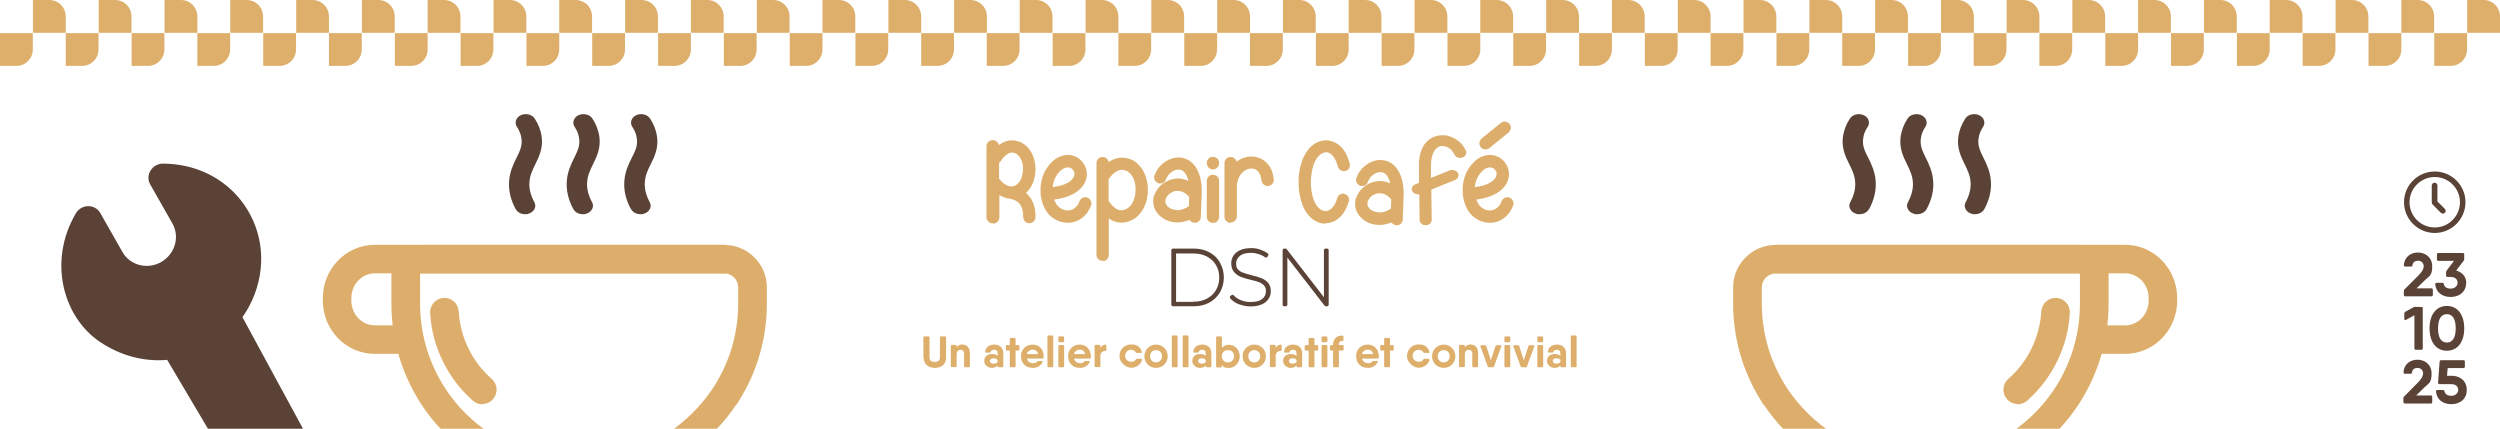 <?xml version="1.0" encoding="UTF-8"?>
<svg xmlns="http://www.w3.org/2000/svg" xmlns:i="http://ns.adobe.com/AdobeIllustrator/10.0/" xmlns:xlink="http://www.w3.org/1999/xlink" id="Calque_1" version="1.1" viewBox="0 0 1586 272">
  <defs>
    <style>
      .st0 {
        fill: #deaf6b;
      }

      .st1 {
        stroke: #5a4236;
        stroke-linecap: round;
        stroke-linejoin: round;
        stroke-width: 2px;
      }

      .st1, .st2 {
        fill: #5a4236;
      }

      .st3 {
        fill: none;
      }

      .st4 {
        clip-path: url(#clippath-1);
      }

      .st5 {
        clip-path: url(#clippath-2);
      }

      .st6 {
        clip-path: url(#clippath);
      }

      .st7 {
        fill: #ddae6b;
      }
    </style>
    <clipPath id="clippath">
      <rect class="st3" width="626.2" height="41.7"></rect>
    </clipPath>
    <clipPath id="clippath-1">
      <rect class="st3" x="626" width="626.2" height="41.7"></rect>
    </clipPath>
    <clipPath id="clippath-2">
      <rect class="st3" x="1252.1" y="0" width="626.2" height="41.7"></rect>
    </clipPath>
  </defs>
  <g>
    <g class="st6">
      <path class="st0" d="M20.9,20.9V0h10.4C37.1,0,41.7,4.7,41.7,10.4v10.4h-20.9Z"></path>
      <path class="st0" d="M354.8,20.9V0h10.4c5.8,0,10.4,4.7,10.4,10.4v10.4h-20.9Z"></path>
      <path class="st0" d="M187.9,20.9V0h10.4c5.8,0,10.4,4.7,10.4,10.4v10.4h-20.9Z"></path>
      <path class="st0" d="M521.8,20.9V0h10.4c5.8,0,10.4,4.7,10.4,10.4v10.4h-20.9Z"></path>
      <path class="st0" d="M104.4,20.9V0h10.4c5.8,0,10.4,4.7,10.4,10.4v10.4h-20.9Z"></path>
      <path class="st0" d="M438.3,20.9V0h10.4c5.8,0,10.4,4.7,10.4,10.4v10.4h-20.9Z"></path>
      <path class="st0" d="M271.3,20.9V0h10.4c5.8,0,10.4,4.7,10.4,10.4v10.4h-20.9Z"></path>
      <path class="st0" d="M605.3,20.9V0h10.4c5.8,0,10.4,4.7,10.4,10.4v10.4h-20.9Z"></path>
      <path class="st0" d="M62.6,20.9V0h10.4c5.8,0,10.4,4.7,10.4,10.4v10.4h-20.9Z"></path>
      <path class="st0" d="M396.6,20.9V0h10.4c5.8,0,10.4,4.7,10.4,10.4v10.4h-20.9Z"></path>
      <path class="st0" d="M229.6,20.9V0h10.4c5.8,0,10.4,4.7,10.4,10.4v10.4h-20.9Z"></path>
      <path class="st0" d="M563.6,20.9V0h10.4c5.8,0,10.4,4.7,10.4,10.4v10.4h-20.9Z"></path>
      <path class="st0" d="M146.1,20.9V0h10.4c5.8,0,10.4,4.7,10.4,10.4v10.4h-20.9Z"></path>
      <path class="st0" d="M480.1,20.9V0h10.4c5.8,0,10.4,4.7,10.4,10.4v10.4h-20.9Z"></path>
      <path class="st0" d="M313.1,20.9V0h10.4c5.8,0,10.4,4.7,10.4,10.4v10.4h-20.9Z"></path>
      <path class="st0" d="M0,20.9v20.9h10.4c5.8,0,10.4-4.7,10.4-10.4v-10.4H0Z"></path>
      <path class="st0" d="M334,20.9v20.9h10.4c5.8,0,10.4-4.7,10.4-10.4v-10.4h-20.9Z"></path>
      <path class="st0" d="M167,20.9v20.9h10.4c5.8,0,10.4-4.7,10.4-10.4v-10.4h-20.9Z"></path>
      <path class="st0" d="M501,20.9v20.9h10.4c5.8,0,10.4-4.7,10.4-10.4v-10.4h-20.9Z"></path>
      <path class="st0" d="M83.5,20.9v20.9h10.4c5.8,0,10.4-4.7,10.4-10.4v-10.4h-20.9Z"></path>
      <path class="st0" d="M417.5,20.9v20.9h10.4c5.8,0,10.4-4.7,10.4-10.4v-10.4h-20.9Z"></path>
      <path class="st0" d="M250.5,20.9v20.9h10.4c5.8,0,10.4-4.7,10.4-10.4v-10.4h-20.9Z"></path>
      <path class="st0" d="M584.4,20.9v20.9h10.4c5.8,0,10.4-4.7,10.4-10.4v-10.4h-20.9Z"></path>
      <path class="st0" d="M41.7,20.9v20.9h10.4c5.8,0,10.4-4.7,10.4-10.4v-10.4h-20.9Z"></path>
      <path class="st0" d="M375.7,20.9v20.9h10.4c5.8,0,10.4-4.7,10.4-10.4v-10.4h-20.9Z"></path>
      <path class="st0" d="M208.7,20.9v20.9h10.4c5.8,0,10.4-4.7,10.4-10.4v-10.4h-20.9Z"></path>
      <path class="st0" d="M542.7,20.9v20.9h10.4c5.8,0,10.4-4.7,10.4-10.4v-10.4h-20.9Z"></path>
      <path class="st0" d="M125.2,20.9v20.9h10.4c5.8,0,10.4-4.7,10.4-10.4v-10.4h-20.9Z"></path>
      <path class="st0" d="M459.2,20.9v20.9h10.4c5.8,0,10.4-4.7,10.4-10.4v-10.4h-20.9Z"></path>
      <path class="st0" d="M292.2,20.9v20.9h10.4c5.8,0,10.4-4.7,10.4-10.4v-10.4h-20.9Z"></path>
    </g>
    <g class="st4">
      <path class="st0" d="M646.9,20.9V0h10.4c5.8,0,10.4,4.7,10.4,10.4v10.4h-20.9Z"></path>
      <path class="st0" d="M980.9,20.9V0h10.4c5.8,0,10.4,4.7,10.4,10.4v10.4h-20.9Z"></path>
      <path class="st0" d="M813.9,20.9V0h10.4c5.8,0,10.4,4.7,10.4,10.4v10.4h-20.9Z"></path>
      <path class="st0" d="M1147.9,20.9V0h10.4c5.8,0,10.4,4.7,10.4,10.4v10.4h-20.9Z"></path>
      <path class="st0" d="M730.4,20.9V0h10.4c5.8,0,10.4,4.7,10.4,10.4v10.4h-20.9Z"></path>
      <path class="st0" d="M1064.4,20.9V0h10.4c5.8,0,10.4,4.7,10.4,10.4v10.4h-20.9Z"></path>
      <path class="st0" d="M897.4,20.9V0h10.4c5.8,0,10.4,4.7,10.4,10.4v10.4h-20.9Z"></path>
      <path class="st0" d="M1231.4,20.9V0h10.4c5.8,0,10.4,4.7,10.4,10.4v10.4h-20.9Z"></path>
      <path class="st0" d="M688.7,20.9V0h10.4c5.8,0,10.4,4.7,10.4,10.4v10.4h-20.9Z"></path>
      <path class="st0" d="M1022.6,20.9V0h10.4c5.8,0,10.4,4.7,10.4,10.4v10.4h-20.9Z"></path>
      <path class="st0" d="M855.6,20.9V0h10.4c5.8,0,10.4,4.7,10.4,10.4v10.4h-20.9Z"></path>
      <path class="st0" d="M1189.6,20.9V0h10.4c5.8,0,10.4,4.7,10.4,10.4v10.4h-20.9Z"></path>
      <path class="st0" d="M772.2,20.9V0h10.4c5.8,0,10.4,4.7,10.4,10.4v10.4h-20.9Z"></path>
      <path class="st0" d="M1106.1,20.9V0h10.4c5.8,0,10.4,4.7,10.4,10.4v10.4h-20.9Z"></path>
      <path class="st0" d="M939.1,20.9V0h10.4c5.8,0,10.4,4.7,10.4,10.4v10.4h-20.9Z"></path>
      <path class="st0" d="M626,20.9v20.9h10.4c5.8,0,10.4-4.7,10.4-10.4v-10.4h-20.9Z"></path>
      <path class="st0" d="M960,20.9v20.9h10.4c5.8,0,10.4-4.7,10.4-10.4v-10.4h-20.9Z"></path>
      <path class="st0" d="M793,20.9v20.9h10.4c5.8,0,10.4-4.7,10.4-10.4v-10.4h-20.9Z"></path>
      <path class="st0" d="M1127,20.9v20.9h10.4c5.8,0,10.4-4.7,10.4-10.4v-10.4h-20.9Z"></path>
      <path class="st0" d="M709.5,20.9v20.9h10.4c5.8,0,10.4-4.7,10.4-10.4v-10.4h-20.9Z"></path>
      <path class="st0" d="M1043.5,20.9v20.9h10.4c5.8,0,10.4-4.7,10.4-10.4v-10.4h-20.9Z"></path>
      <path class="st0" d="M876.5,20.9v20.9h10.4c5.8,0,10.4-4.7,10.4-10.4v-10.4h-20.9Z"></path>
      <path class="st0" d="M1210.5,20.9v20.9h10.4c5.8,0,10.4-4.7,10.4-10.4v-10.4h-20.9Z"></path>
      <path class="st0" d="M667.8,20.9v20.9h10.4c5.8,0,10.4-4.7,10.4-10.4v-10.4h-20.9Z"></path>
      <path class="st0" d="M1001.8,20.9v20.9h10.4c5.8,0,10.4-4.7,10.4-10.4v-10.4h-20.9Z"></path>
      <path class="st0" d="M834.8,20.9v20.9h10.4c5.8,0,10.4-4.7,10.4-10.4v-10.4h-20.9Z"></path>
      <path class="st0" d="M1168.7,20.9v20.9h10.4c5.8,0,10.4-4.7,10.4-10.4v-10.4h-20.9Z"></path>
      <path class="st0" d="M751.3,20.9v20.9h10.4c5.8,0,10.4-4.7,10.4-10.4v-10.4h-20.9Z"></path>
      <path class="st0" d="M1085.2,20.9v20.9h10.4c5.8,0,10.4-4.7,10.4-10.4v-10.4h-20.9Z"></path>
      <path class="st0" d="M918.3,20.9v20.9h10.4c5.8,0,10.4-4.7,10.4-10.4v-10.4h-20.9Z"></path>
    </g>
    <g class="st5">
      <path class="st0" d="M1273,20.9V0h10.4c5.8,0,10.4,4.7,10.4,10.4v10.4h-20.9Z"></path>
      <path class="st0" d="M1439.9,20.9V0h10.4c5.8,0,10.4,4.7,10.4,10.4v10.4h-20.9Z"></path>
      <path class="st0" d="M1356.4,20.9V0h10.4c5.8,0,10.4,4.7,10.4,10.4v10.4h-20.9Z"></path>
      <path class="st0" d="M1523.4,20.9V0h10.4c5.8,0,10.4,4.7,10.4,10.4v10.4h-20.9Z"></path>
      <path class="st0" d="M1314.7,20.9V0h10.4c5.8,0,10.4,4.7,10.4,10.4v10.4h-20.9Z"></path>
      <path class="st0" d="M1481.7,20.9V0h10.4c5.8,0,10.4,4.7,10.4,10.4v10.4h-20.9Z"></path>
      <path class="st0" d="M1398.2,20.9V0h10.4c5.8,0,10.4,4.7,10.4,10.4v10.4h-20.9Z"></path>
      <path class="st0" d="M1565.2,20.9V0h10.4c5.8,0,10.4,4.7,10.4,10.4v10.4h-20.9Z"></path>
      <path class="st0" d="M1252.1,20.9v20.9h10.4c5.8,0,10.4-4.7,10.4-10.4v-10.4h-20.9Z"></path>
      <path class="st0" d="M1419.1,20.9v20.9h10.4c5.8,0,10.4-4.7,10.4-10.4v-10.4h-20.9Z"></path>
      <path class="st0" d="M1335.6,20.9v20.9h10.4c5.8,0,10.4-4.7,10.4-10.4v-10.4h-20.9Z"></path>
      <path class="st0" d="M1502.6,20.9v20.9h10.4c5.8,0,10.4-4.7,10.4-10.4v-10.4h-20.9Z"></path>
      <path class="st0" d="M1293.8,20.9v20.9h10.4c5.8,0,10.4-4.7,10.4-10.4v-10.4h-20.9Z"></path>
      <path class="st0" d="M1460.8,20.9v20.9h10.4c5.8,0,10.4-4.7,10.4-10.4v-10.4h-20.9Z"></path>
      <path class="st0" d="M1377.3,20.9v20.9h10.4c5.8,0,10.4-4.7,10.4-10.4v-10.4h-20.9Z"></path>
      <path class="st0" d="M1544.3,20.9v20.9h10.4c5.8,0,10.4-4.7,10.4-10.4v-10.4h-20.9Z"></path>
    </g>
  </g>
  <g>
    <path class="st0" d="M585.8,227v-12.9c0-.4.2-.7.7-.7h2.5c.4,0,.7.2.7.7v12.6c0,1.8,1,2.9,3.3,2.9s3.3-1.1,3.3-2.9v-12.6c0-.4.2-.7.7-.7h2.5c.4,0,.7.2.7.7v12.9c0,4.2-3.2,6.4-7.1,6.4s-7.1-2.2-7.1-6.4Z"></path>
    <path class="st0" d="M610.7,218.6c2.6,0,4.6,2,4.6,5.4v8.3c0,.4-.2.7-.7.7h-2.3c-.4,0-.7-.2-.7-.7v-8c0-1.6-1-2.4-2.2-2.4s-2.5.8-2.5,2.9v7.4c0,.4-.2.7-.7.7h-2.3c-.4,0-.7-.2-.7-.7v-12.7c0-.4.2-.7.7-.7h2.3c.4,0,.7.2.7.7v.8c.8-1.2,2.1-1.8,3.8-1.8h0Z"></path>
    <path class="st0" d="M630.8,218.6c3.1,0,5.7,1.8,5.7,5.5v8.2c0,.4-.2.7-.7.7h-2.2c-.4,0-.7-.2-.7-.7v-.5c-.8,1-2,1.6-3.8,1.6s-4.7-1.5-4.7-4.4,2.2-4.4,4.7-4.4,3,.5,3.8,1.2v-1.5c0-1.7-.8-2.4-2.2-2.4s-1.8.4-2.1,1.2c-.1.4-.3.6-.7.6h-2.2c-.4,0-.7-.2-.7-.7.4-2.9,2.8-4.4,5.7-4.4h0ZM632.9,229c0-1.1-1-1.7-2.6-1.7s-2.3.7-2.3,1.7.7,1.7,2.3,1.7,2.6-.7,2.6-1.7Z"></path>
    <path class="st0" d="M646.7,219.6v2.1c0,.4-.2.7-.7.7h-1.7v9.9c0,.4-.2.7-.7.7h-2.3c-.4,0-.7-.2-.7-.7v-9.9h-1.8c-.4,0-.7-.2-.7-.7v-2.1c0-.4.2-.7.7-.7h1.8v-3.8c0-.4.2-.7.7-.7h2.3c.4,0,.7.2.7.7v3.8h1.7c.4,0,.7.2.7.7Z"></path>
    <path class="st0" d="M662.1,226c0,.3,0,.6,0,.9,0,.4-.3.6-.7.6h-9.9c.5,2,2,2.9,3.8,2.9s2-.4,2.6-1c.3-.2.5-.4.8-.4h2.2c.5,0,.7.3.5.7-1.1,2.4-3.4,3.7-6.2,3.7-4.6,0-7.5-3.2-7.5-7.4s3-7.4,7.4-7.4,7,3.3,7,7.4ZM658.5,224.6c-.4-2-1.9-2.8-3.4-2.8s-3.2,1-3.7,2.8h7.1Z"></path>
    <path class="st0" d="M664.5,232.3v-18.8c0-.4.2-.7.7-.7h2.3c.4,0,.7.2.7.7v18.8c0,.4-.2.7-.7.7h-2.3c-.4,0-.7-.2-.7-.7Z"></path>
    <path class="st0" d="M671.4,216.4v-2.3c0-.4.2-.7.7-.7h2.3c.4,0,.7.2.7.7v2.3c0,.4-.2.7-.7.7h-2.3c-.4,0-.7-.2-.7-.7ZM671.4,232.3v-12.7c0-.4.2-.7.7-.7h2.3c.4,0,.7.2.7.7v12.7c0,.4-.2.7-.7.7h-2.3c-.4,0-.7-.2-.7-.7Z"></path>
    <path class="st0" d="M692,226c0,.3,0,.6,0,.9,0,.4-.3.6-.7.6h-9.9c.5,2,2,2.9,3.8,2.9s2-.4,2.6-1c.3-.2.5-.4.8-.4h2.2c.5,0,.7.3.5.7-1.1,2.4-3.4,3.7-6.2,3.7-4.6,0-7.5-3.2-7.5-7.4s3-7.4,7.4-7.4,7,3.3,7,7.4ZM688.4,224.6c-.4-2-1.9-2.8-3.4-2.8s-3.2,1-3.7,2.8h7.1Z"></path>
    <path class="st0" d="M701.9,219.4v2.6c0,.4-.2.6-.5.6-1.7,0-3.3.9-3.3,3.4v6.2c0,.4-.2.7-.7.7h-2.3c-.4,0-.7-.2-.7-.7v-12.7c0-.4.2-.7.7-.7h2.3c.4,0,.7.2.7.7v1.4c.6-1.4,1.8-2.2,3.1-2.3.4,0,.7.2.7.6Z"></path>
    <path class="st0" d="M724.4,228.6c-.9,2.8-3.6,4.7-6.8,4.7s-7.4-3.2-7.4-7.4,3.2-7.4,7.4-7.4,5.9,1.9,6.8,4.7c.2.5,0,.7-.6.7h-2.5c-.4,0-.6-.2-.8-.5-.6-.9-1.7-1.5-2.9-1.5-2.1,0-3.8,1.6-3.8,3.8s1.7,3.8,3.8,3.8,2.3-.6,2.9-1.4c.2-.3.4-.5.8-.5h2.5c.5,0,.7.3.6.7Z"></path>
    <path class="st0" d="M726,226c0-4.2,3.3-7.4,7.4-7.4s7.4,3.2,7.4,7.4-3.3,7.4-7.4,7.4-7.4-3.2-7.4-7.4ZM737.2,226c0-2.3-1.7-3.9-3.8-3.9s-3.8,1.6-3.8,3.9,1.7,3.9,3.8,3.9,3.8-1.6,3.8-3.9Z"></path>
    <path class="st0" d="M743.4,232.3v-18.8c0-.4.2-.7.7-.7h2.3c.4,0,.7.2.7.7v18.8c0,.4-.2.7-.7.7h-2.3c-.4,0-.7-.2-.7-.7Z"></path>
    <path class="st0" d="M750.3,232.3v-18.8c0-.4.2-.7.7-.7h2.3c.4,0,.7.2.7.7v18.8c0,.4-.2.7-.7.7h-2.3c-.4,0-.7-.2-.7-.7Z"></path>
    <path class="st0" d="M762.8,218.6c3.1,0,5.7,1.8,5.7,5.5v8.2c0,.4-.2.7-.7.7h-2.2c-.4,0-.7-.2-.7-.7v-.5c-.8,1-2,1.6-3.8,1.6s-4.7-1.5-4.7-4.4,2.2-4.4,4.7-4.4,3,.5,3.8,1.2v-1.5c0-1.7-.8-2.4-2.2-2.4s-1.8.4-2.1,1.2c-.1.4-.3.6-.7.6h-2.2c-.4,0-.7-.2-.7-.7.4-2.9,2.8-4.4,5.7-4.4h0ZM765,229c0-1.1-1-1.7-2.6-1.7s-2.3.7-2.3,1.7.7,1.7,2.3,1.7,2.6-.7,2.6-1.7Z"></path>
    <path class="st0" d="M786.5,226c0,4.2-3.1,7.4-6.8,7.4s-3.5-.8-4.5-2v1c0,.4-.2.7-.7.7h-2.3c-.4,0-.7-.2-.7-.7v-18.3c0-.4.2-.7.7-.7h2.3c.4,0,.7.2.7.7v6.6c1-1.3,2.5-2,4.5-2,3.7,0,6.8,3.2,6.8,7.4ZM782.9,226c0-2.4-1.7-3.9-3.9-3.9s-3.9,1.6-3.9,3.9,1.7,3.9,3.9,3.9,3.9-1.6,3.9-3.9Z"></path>
    <path class="st0" d="M788.3,226c0-4.2,3.3-7.4,7.4-7.4s7.4,3.2,7.4,7.4-3.3,7.4-7.4,7.4-7.4-3.2-7.4-7.4ZM799.5,226c0-2.3-1.7-3.9-3.8-3.9s-3.8,1.6-3.8,3.9,1.7,3.9,3.8,3.9,3.8-1.6,3.8-3.9Z"></path>
    <path class="st0" d="M813.1,219.4v2.6c0,.4-.2.6-.5.6-1.7,0-3.3.9-3.3,3.4v6.2c0,.4-.2.7-.7.7h-2.3c-.4,0-.7-.2-.7-.7v-12.7c0-.4.2-.7.7-.7h2.3c.4,0,.7.2.7.7v1.4c.6-1.4,1.8-2.2,3.1-2.3.4,0,.7.2.7.6Z"></path>
    <path class="st0" d="M820.4,218.6c3.1,0,5.7,1.8,5.7,5.5v8.2c0,.4-.2.7-.7.7h-2.2c-.4,0-.7-.2-.7-.7v-.5c-.8,1-2,1.6-3.8,1.6s-4.7-1.5-4.7-4.4,2.2-4.4,4.7-4.4,3,.5,3.8,1.2v-1.5c0-1.7-.8-2.4-2.2-2.4s-1.8.4-2.1,1.2c-.1.4-.3.6-.7.6h-2.2c-.4,0-.7-.2-.7-.7.3-2.9,2.8-4.4,5.7-4.4h0ZM822.6,229c0-1.1-1-1.7-2.6-1.7s-2.3.7-2.3,1.7.7,1.7,2.3,1.7,2.6-.7,2.6-1.7Z"></path>
    <path class="st0" d="M836.3,219.6v2.1c0,.4-.2.7-.7.7h-1.7v9.9c0,.4-.2.7-.7.7h-2.3c-.4,0-.7-.2-.7-.7v-9.9h-1.8c-.4,0-.7-.2-.7-.7v-2.1c0-.4.2-.7.7-.7h1.8v-3.8c0-.4.2-.7.7-.7h2.3c.4,0,.7.2.7.7v3.8h1.7c.4,0,.7.2.7.7Z"></path>
    <path class="st0" d="M838.4,216.4v-2.3c0-.4.2-.7.7-.7h2.3c.4,0,.7.2.7.7v2.3c0,.4-.2.7-.7.7h-2.3c-.4,0-.7-.2-.7-.7ZM838.4,232.3v-12.7c0-.4.2-.7.7-.7h2.3c.4,0,.7.2.7.7v12.7c0,.4-.2.7-.7.7h-2.3c-.4,0-.7-.2-.7-.7Z"></path>
    <path class="st0" d="M849.4,218.8h0c0,.1,2.3.1,2.3.1.4,0,.7.2.7.7v2.1c0,.4-.2.7-.7.7h-2.3v9.9c0,.4-.2.7-.7.7h-2.3c-.4,0-.7-.2-.7-.7v-9.9h-1.3c-.4,0-.7-.2-.7-.7v-2.1c0-.4.2-.7.7-.7h1.3c0-3.8,1.9-6,5.9-6,.4,0,.7.3.7.7v2.1c0,.4-.2.6-.7.6-1.4,0-2.3.8-2.3,2.4Z"></path>
    <path class="st0" d="M874.7,226c0,.3,0,.6,0,.9,0,.4-.3.6-.7.6h-9.9c.5,2,2,2.9,3.8,2.9s2-.4,2.6-1c.3-.2.5-.4.8-.4h2.2c.5,0,.7.3.5.7-1.1,2.4-3.4,3.7-6.2,3.7-4.6,0-7.5-3.2-7.5-7.4s3-7.4,7.4-7.4,7,3.3,7,7.4ZM871.1,224.6c-.4-2-1.9-2.8-3.4-2.8s-3.2,1-3.7,2.8h7.1Z"></path>
    <path class="st0" d="M884.2,219.6v2.1c0,.4-.2.7-.7.7h-1.7v9.9c0,.4-.2.7-.7.7h-2.3c-.4,0-.7-.2-.7-.7v-9.9h-1.8c-.4,0-.7-.2-.7-.7v-2.1c0-.4.2-.7.7-.7h1.8v-3.8c0-.4.2-.7.7-.7h2.3c.4,0,.7.2.7.7v3.8h1.7c.4,0,.7.2.7.7Z"></path>
    <path class="st0" d="M906.8,228.6c-.9,2.8-3.6,4.7-6.8,4.7s-7.4-3.2-7.4-7.4,3.2-7.4,7.4-7.4,5.9,1.9,6.8,4.7c.2.5,0,.7-.6.7h-2.5c-.3,0-.6-.2-.8-.5-.6-.9-1.7-1.5-2.9-1.5-2.1,0-3.8,1.6-3.8,3.8s1.7,3.8,3.8,3.8,2.3-.6,2.9-1.4c.2-.3.4-.5.8-.5h2.5c.5,0,.7.3.6.7Z"></path>
    <path class="st0" d="M908.5,226c0-4.2,3.3-7.4,7.4-7.4s7.4,3.2,7.4,7.4-3.3,7.4-7.4,7.4-7.4-3.2-7.4-7.4ZM919.7,226c0-2.3-1.7-3.9-3.8-3.9s-3.8,1.6-3.8,3.9,1.7,3.9,3.8,3.9,3.8-1.6,3.8-3.9Z"></path>
    <path class="st0" d="M933.2,218.6c2.6,0,4.5,2,4.5,5.4v8.3c0,.4-.2.7-.7.7h-2.3c-.4,0-.7-.2-.7-.7v-8c0-1.6-1-2.4-2.2-2.4s-2.5.8-2.5,2.9v7.4c0,.4-.2.7-.7.7h-2.3c-.4,0-.7-.2-.7-.7v-12.7c0-.4.2-.7.7-.7h2.3c.4,0,.7.2.7.7v.8c.8-1.2,2.1-1.8,3.8-1.8h0Z"></path>
    <path class="st0" d="M952.4,219.8l-4.6,12.7c-.1.4-.4.5-.7.5h-2.6c-.4,0-.6-.2-.7-.5l-4.6-12.7c-.2-.5,0-.8.6-.8h2.4c.4,0,.6.2.7.6l2.9,9,2.9-9c.1-.4.4-.6.7-.6h2.5c.5,0,.7.3.5.8Z"></path>
    <path class="st0" d="M954.4,216.4v-2.3c0-.4.2-.7.7-.7h2.3c.4,0,.7.2.7.7v2.3c0,.4-.2.7-.7.7h-2.3c-.4,0-.7-.2-.7-.7ZM954.4,232.3v-12.7c0-.4.2-.7.7-.7h2.3c.4,0,.7.2.7.7v12.7c0,.4-.2.7-.7.7h-2.3c-.4,0-.7-.2-.7-.7Z"></path>
    <path class="st0" d="M973.3,219.8l-4.6,12.7c-.1.4-.4.5-.7.5h-2.6c-.4,0-.6-.2-.7-.5l-4.6-12.7c-.2-.5,0-.8.6-.8h2.4c.4,0,.6.2.7.6l2.9,9,2.9-9c.1-.4.4-.6.7-.6h2.5c.5,0,.7.3.5.8Z"></path>
    <path class="st0" d="M975.3,216.4v-2.3c0-.4.2-.7.7-.7h2.3c.4,0,.7.2.7.7v2.3c0,.4-.2.7-.7.7h-2.3c-.4,0-.7-.2-.7-.7ZM975.3,232.3v-12.7c0-.4.2-.7.7-.7h2.3c.4,0,.7.2.7.7v12.7c0,.4-.2.7-.7.7h-2.3c-.4,0-.7-.2-.7-.7Z"></path>
    <path class="st0" d="M987.8,218.6c3.1,0,5.7,1.8,5.7,5.5v8.2c0,.4-.2.7-.7.7h-2.2c-.4,0-.7-.2-.7-.7v-.5c-.8,1-2,1.6-3.8,1.6s-4.7-1.5-4.7-4.4,2.2-4.4,4.7-4.4,3,.5,3.8,1.2v-1.5c0-1.7-.8-2.4-2.2-2.4s-1.8.4-2.1,1.2c-.1.4-.3.6-.7.6h-2.2c-.4,0-.7-.2-.7-.7.3-2.9,2.8-4.4,5.7-4.4h0ZM990,229c0-1.1-1-1.7-2.6-1.7s-2.3.7-2.3,1.7.7,1.7,2.3,1.7,2.6-.7,2.6-1.7Z"></path>
    <path class="st0" d="M996.5,232.3v-18.8c0-.4.2-.7.7-.7h2.3c.4,0,.7.2.7.7v18.8c0,.4-.2.7-.7.7h-2.3c-.4,0-.7-.2-.7-.7Z"></path>
  </g>
  <g>
    <g>
      <path class="st1" d="M744.1,158.7h13.1c3.6,0,6.8.7,9.5,2.2,2.8,1.5,4.9,3.5,6.4,6.2s2.3,5.6,2.3,8.9-.8,6.3-2.3,8.9c-1.5,2.6-3.7,4.7-6.4,6.2-2.8,1.5-5.9,2.2-9.5,2.2h-13.1v-34.6ZM757.1,192.4c3.5,0,6.5-.7,9.1-2.1,2.6-1.4,4.7-3.3,6.1-5.8,1.4-2.5,2.2-5.3,2.2-8.4s-.7-5.9-2.2-8.4c-1.4-2.5-3.5-4.4-6.1-5.8-2.6-1.4-5.7-2.1-9.1-2.1h-12v32.7h12Z"></path>
      <path class="st1" d="M786.3,192.1c-2.2-.9-3.9-2.1-5.1-3.5l.7-.6c1.1,1.3,2.7,2.4,4.8,3.3,2.1.9,4.3,1.3,6.6,1.3,3.6,0,6.3-.7,8.1-2.2,1.8-1.4,2.7-3.3,2.7-5.6s-.5-3.2-1.4-4.3c-1-1.1-2.1-1.8-3.5-2.4-1.4-.5-3.3-1.1-5.7-1.6-2.5-.6-4.5-1.2-6-1.8-1.5-.6-2.7-1.5-3.8-2.7-1-1.2-1.6-2.8-1.6-4.8s.4-3,1.2-4.4c.8-1.3,2.1-2.4,3.9-3.2,1.7-.8,3.9-1.2,6.5-1.2s3.7.3,5.4.9c1.8.6,3.3,1.3,4.6,2.3l-.5.8c-1.4-1-2.9-1.7-4.5-2.2-1.7-.5-3.3-.8-4.9-.8-3.5,0-6.1.7-7.9,2.2-1.8,1.5-2.7,3.3-2.7,5.6s.5,3.2,1.4,4.3c1,1.1,2.1,1.9,3.6,2.4,1.4.5,3.3,1.1,5.7,1.7,2.5.6,4.5,1.2,6,1.8,1.5.6,2.7,1.5,3.8,2.6,1,1.2,1.5,2.7,1.5,4.7s-.4,3-1.3,4.4-2.2,2.4-3.9,3.1c-1.8.8-4,1.2-6.6,1.2s-4.9-.5-7.1-1.4Z"></path>
      <path class="st1" d="M841.9,158.7v34.6h-.8l-25.4-32.8v32.8h-1v-34.6h.8l25.4,32.8v-32.8h1Z"></path>
    </g>
    <g>
      <path class="st7" d="M629.8,141.7c-1.1,0-2-.4-2.8-1.2-.8-.8-1.2-1.7-1.2-2.8v-44.9c0-1.1.4-2,1.2-2.8.8-.8,1.7-1.1,2.8-1.1s1.8.3,2.5.9c.7.6,1.2,1.3,1.4,2.2,2.7-2,5.4-3,8.1-3h.3c3.2.2,5.9,1.1,8,2.8,2.2,1.7,3.8,3.9,5,6.5,1.1,2.6,1.7,5.2,1.8,8.1v.9c0,2.5-.4,5-1.1,7.3-1,3.1-2.6,5.7-4.9,7.8,4,3.5,6,8.3,6,14.5v.9c0,1.1-.4,2-1.2,2.7-.7.7-1.6,1.1-2.7,1.1-1.2,0-2.1-.4-2.8-1.2-.7-.8-1.1-1.7-1.1-2.7v-.7c0-3.2-.7-5.7-2.1-7.5-1.5-1.9-3.7-3-6.7-3.5-2-.2-4.1-1-6.3-2.2v14c0,1.1-.4,2-1.1,2.8-.8.8-1.7,1.2-2.8,1.2ZM641.5,118.3h.5c1.6-.2,2.9-.9,3.9-2,1.1-1.1,1.8-2.5,2.3-4.1.5-1.6.8-3.2.8-4.9v-.6c0-1.9-.4-3.7-1.1-5.3-.6-1.3-1.4-2.4-2.4-3.3-1-.9-2.3-1.3-3.7-1.3-.8,0-1.8.4-3,1.2-1.4.9-2.7,2.3-3.9,4.2-.3.5-.7.8-1.1,1.1v10c1.3,1.7,2.6,2.9,3.9,3.7,1.5.9,2.8,1.3,3.8,1.3Z"></path>
      <path class="st7" d="M677.2,141.3c-3.2,0-6.3-1-9.1-2.9-2.3-1.6-4.1-3.7-5.4-6.3-1.3-2.5-2.1-5.4-2.5-8.5,0-.1,0-.2,0-.4,0-.9-.1-1.8-.1-2.7,0-2.3.3-4.6.9-6.9.6-2.3,1.5-4.3,2.6-6.2,1.4-2.2,2.9-3.9,4.4-5.3,1.5-1.3,3.1-2.3,4.7-2.9,1.6-.6,3.1-.9,4.6-.9h1c2.1.2,4,.9,5.7,2,1.7,1.1,3,2.6,4,4.4s1.5,3.7,1.5,5.8-.6,4.1-1.7,6.2c-1.3,2.2-3.4,4.3-6.5,6.1-3.1,1.8-7.2,3.1-12.5,3.8.8,2.4,2,4.2,3.8,5.4,1.5,1,3,1.5,4.6,1.5s1.5-.1,2.2-.3c1.6-.5,3-1.5,4.2-3.1.5-.7.9-1.5,1.2-2.4.3-.8.8-1.4,1.5-1.9s1.4-.7,2.2-.7.9,0,1.4.3c.8.3,1.4.8,1.8,1.5.4.7.7,1.4.7,2.2s0,.9-.3,1.4c-.6,1.5-1.3,2.8-2.1,4.1-2.3,3.1-5,5.1-8.3,6.1-1.5.4-2.9.7-4.4.7ZM667.9,118.7c3.8-.5,6.7-1.3,8.8-2.4,3.2-1.7,4.9-3.7,4.9-5.9s-.2-1.4-.5-2c-.8-1.4-2-2.2-3.7-2.2-1.1,0-2.2.4-3.5,1.2-1.2.8-2.5,2.2-3.8,4.2-1.3,2.1-2,4.4-2.3,7.1Z"></path>
      <path class="st7" d="M699.5,165.5c-1.1,0-2-.4-2.8-1.1-.8-.8-1.1-1.7-1.1-2.8v-58.1c0-1.1.4-2,1.1-2.8.8-.8,1.7-1.1,2.8-1.1s1.8.3,2.5.9c.7.6,1.1,1.3,1.3,2.3h0c2.9-1.9,5.6-2.8,8.1-2.8,3.7,0,6.8,1.1,9.3,3,2.4,1.9,4.2,4.3,5.5,7.3,1.2,2.8,1.9,5.8,2,9.1v1.1c0,2.8-.4,5.5-1.2,8.1-1.1,3.3-2.8,6.1-5.2,8.4-2.4,2.3-5.4,3.7-9,4.2-.5,0-1.1,0-1.6,0-2.6,0-5.2-.8-7.7-2.5h-.1c0,0,0,23,0,23,0,1.1-.4,2-1.1,2.8-.8.8-1.7,1.1-2.8,1.1ZM711.3,133.4h.6c1.9-.3,3.5-1.1,4.8-2.4,1.3-1.3,2.2-2.9,2.8-4.8.6-1.9.9-3.8.9-5.8v-.9c0-2.2-.5-4.3-1.3-6.2-.7-1.6-1.7-2.9-3-4-1.3-1-2.8-1.6-4.6-1.6-1.1,0-2.3.5-3.8,1.4-1.5,1-3,2.6-4.4,4.6v13.7c2.7,4,5.4,6,7.9,6Z"></path>
      <path class="st7" d="M757.9,141.3h-.1c-1.4-.1-2.4-.7-3.1-1.8-2.5,1-5,1.6-7.5,1.6-4.4,0-8.1-1.3-11.2-4-2.9-2.7-4.4-5.7-4.4-9.2s.3-3.1.9-4.6c.9-2.2,2.2-4.1,4-5.8,1.8-1.6,3.9-2.8,6.3-3.6,1.5-.4,3-.7,4.5-.7s4.4.5,6.6,1.5c-.6-2.5-1.5-4.3-2.6-5.5-1-1.1-2.2-1.6-3.7-1.6s-1.6.2-2.4.5c-2.6,1-4.4,2.9-5.5,5.7-.3.8-.8,1.4-1.4,1.9-.7.5-1.4.7-2.2.7s-.9,0-1.3-.2c-.8-.3-1.4-.8-1.9-1.4-.5-.7-.7-1.4-.7-2.2s0-.9.2-1.3c.9-2.5,2.2-4.6,4-6.4,1.8-1.8,3.8-3.1,6.1-4,1.7-.7,3.3-1,5.1-1,3.6,0,6.8,1.4,9.4,4.1,1.6,1.7,2.9,4,3.9,6.9,1,2.9,1.5,6.5,1.5,10.9,0,1.3-.2,6.6-.6,15.8,0,1.1-.5,2-1.2,2.7-.8.7-1.7,1.1-2.7,1.1ZM747,133.3h.8c2.1-.2,4.2-1,6.4-2.5l.2-5.8c-2.2-2.6-4.6-3.9-7.3-3.9s-1.5.1-2.2.3c-1.3.4-2.4,1-3.3,1.8-.9.8-1.6,1.8-2,2.8-.2.5-.3,1.1-.3,1.7,0,1.3.6,2.5,1.7,3.5,1.5,1.3,3.5,2,5.9,2Z"></path>
      <path class="st7" d="M769.5,107.5c-1.2,0-2.1-.4-2.8-1.2s-1.1-1.8-1.1-2.9.4-2,1.1-2.8c.8-.8,1.7-1.1,2.8-1.1s2,.4,2.8,1.1c.8.8,1.1,1.7,1.1,2.8s-.4,2.1-1.1,2.9-1.7,1.2-2.8,1.2ZM769.5,141.4c-1.1,0-2-.4-2.8-1.1-.8-.8-1.1-1.7-1.1-2.8v-22.7c0-1.1.4-2,1.1-2.8.8-.8,1.7-1.1,2.8-1.1s2,.4,2.8,1.1c.8.8,1.1,1.7,1.1,2.8v22.7c0,1.1-.4,2-1.1,2.8-.8.8-1.7,1.1-2.8,1.1Z"></path>
      <path class="st7" d="M780.7,141.4c-1.1,0-2-.4-2.8-1.2s-1.1-1.7-1.1-2.8v-33.9c0-1.1.4-2,1.1-2.8.8-.8,1.7-1.1,2.8-1.1s1.7.3,2.4.8c.7.6,1.2,1.3,1.4,2.1,3-2.1,6-3.2,8.9-3.2h.4c2.3,0,4.5.5,6.6,1.6,2,1.1,3.7,2.7,5.1,4.8,1.4,2.1,2.2,4.8,2.6,8v.4c0,1-.3,1.8-1,2.6-.7.8-1.7,1.2-2.9,1.3-1,0-1.9-.3-2.6-1-.7-.7-1.2-1.5-1.3-2.6-.7-5-2.8-7.5-6.4-7.5-1.2,0-2.5.4-3.7,1-1.4.8-2.6,1.9-3.6,3.5-1,1.6-1.6,3.5-1.9,5.8v19.9c0,1.1-.4,2-1.1,2.8s-1.7,1.2-2.8,1.2Z"></path>
      <path class="st7" d="M840.9,141.9c-3.5,0-6.6-1.3-9.5-4-2.1-2-3.8-4.5-5-7.6-1.7-4.4-2.6-9.2-2.6-14.5s.3-5.8.8-8.6c.6-2.8,1.4-5.4,2.5-7.8,1.9-3.8,4.3-6.6,7.2-8.4,2.2-1.3,4.6-2,7-2s6.2,1.2,8.9,3.6c2.7,2.4,4.7,6.2,6.1,11.2,0,.3.1.7.1,1,0,.9-.3,1.7-.8,2.3-.5.7-1.2,1.2-2.1,1.4-.3,0-.7.1-1,.1-.9,0-1.7-.3-2.3-.8-.7-.5-1.2-1.2-1.4-2.1-1-3.5-2.3-6-3.9-7.5-1-1-2.1-1.5-3.2-1.6h-.4c-1,0-1.9.3-2.9.9-1.7,1-3.1,2.7-4.2,5-.9,1.8-1.5,3.9-1.9,6.1-.4,2.2-.7,4.5-.7,6.9,0,4.1.6,7.9,1.8,11.2.8,2.2,1.9,4,3.3,5.3,1.4,1.3,2.8,1.9,4.2,1.9s3-.7,4.3-2.1c1.3-1.4,2.4-3.4,3.1-6.1.3-.9.7-1.6,1.4-2.1.7-.5,1.5-.8,2.3-.8s.7,0,1,.2c.9.3,1.6.7,2.1,1.4.5.7.8,1.5.8,2.3s0,.7-.2,1c-1.1,3.9-2.8,7-4.9,9.3-2.9,3.1-6.3,4.6-10.1,4.6Z"></path>
      <path class="st7" d="M886,142.9h-.1c-1.4-.1-2.4-.7-3.1-1.8-2.5,1-5,1.6-7.5,1.6-4.4,0-8.1-1.3-11.2-4-2.9-2.7-4.4-5.7-4.4-9.2s.3-3.1.9-4.6c.8-2.2,2.2-4.1,4-5.8,1.8-1.6,3.9-2.8,6.3-3.6,1.5-.4,3-.7,4.5-.7s4.4.5,6.6,1.5c-.6-2.5-1.5-4.3-2.6-5.5-1-1.1-2.2-1.6-3.7-1.6s-1.6.2-2.4.5c-2.6,1-4.4,2.9-5.5,5.7-.3.8-.8,1.4-1.4,1.9-.7.5-1.4.7-2.2.7s-.9,0-1.3-.2c-.8-.3-1.4-.8-1.9-1.4-.5-.7-.7-1.4-.7-2.2s0-.9.2-1.3c.9-2.5,2.2-4.6,4-6.4,1.8-1.8,3.8-3.1,6.1-4,1.7-.7,3.3-1,5.1-1,3.6,0,6.8,1.4,9.4,4.1,1.6,1.7,2.9,4,3.9,6.9,1,2.9,1.5,6.5,1.5,10.9,0,1.3-.2,6.6-.6,15.8,0,1.1-.5,2-1.2,2.7-.8.7-1.7,1.1-2.7,1.1ZM875.2,134.8h.8c2.1-.2,4.2-1,6.4-2.5l.2-5.8c-2.2-2.6-4.6-3.9-7.3-3.9s-1.5.1-2.2.3c-1.3.4-2.4,1-3.3,1.8-.9.8-1.6,1.8-2,2.8-.2.5-.3,1.1-.3,1.7,0,1.3.6,2.5,1.7,3.5,1.5,1.3,3.5,2,5.9,2Z"></path>
      <path class="st7" d="M904.5,142.9c-1.1,0-2-.3-2.7-1-.8-.6-1.2-1.4-1.2-2.4l-.2-16.2c-.3,0-.5,0-.8,0-.7,0-1.4-.2-2.1-.5s-1.1-.8-1.5-1.4c-.2-.5-.4-1-.4-1.4s.2-1.2.6-1.8c.4-.6,1-1,1.7-1.3.8-.3,1.5-.6,2.3-.9v-10.3c-.1-4.1.4-7.4,1.4-10.1,1-2.7,2.4-4.8,4.1-6.3,2.7-2.3,5.8-3.5,9.2-3.5s3.6.3,5.3.9c2.2.8,4.1,1.9,5.9,3.5,1.7,1.6,3,3.4,3.9,5.5.2.4.2.7.2,1.1,0,.7-.2,1.4-.7,2-.5.6-1.1,1-1.9,1.2-.4.1-.9.2-1.3.2-.8,0-1.5-.2-2.2-.6-.7-.4-1.2-1-1.5-1.7-1.1-2.4-2.8-4-5.3-4.9-.8-.3-1.6-.4-2.3-.4-1.4,0-2.6.5-3.6,1.4-1.1.9-1.9,2.3-2.6,4.2-.6,1.9-1,4.3-1,7.4s0,3.2,0,4.1v3.2c0,0,11.8-4.8,11.8-4.8.6-.2,1.1-.3,1.7-.3s1.4.2,2.1.5c.6.3,1.1.8,1.5,1.4.2.5.4,1,.4,1.4s-.2,1.2-.6,1.8c-.4.6-.9,1-1.7,1.3l-15,6.1.3,19.2c0,.9-.4,1.7-1.1,2.4-.7.6-1.7,1-2.7,1Z"></path>
      <path class="st7" d="M945,141.3c-3.2,0-6.3-1-9.1-2.9-2.3-1.6-4.1-3.7-5.4-6.3-1.3-2.5-2.1-5.4-2.5-8.5,0-.1,0-.2,0-.4,0-.9-.1-1.8-.1-2.7,0-2.3.3-4.6.9-6.9.6-2.3,1.5-4.3,2.6-6.2,1.4-2.2,2.9-3.9,4.4-5.3,1.5-1.3,3.1-2.3,4.7-2.9,1.6-.6,3.1-.9,4.6-.9h1c2.1.2,4,.9,5.7,2,1.7,1.1,3,2.6,4,4.4,1,1.8,1.5,3.7,1.5,5.8s-.6,4.1-1.7,6.2c-1.3,2.2-3.4,4.3-6.5,6.1-3.1,1.8-7.2,3.1-12.5,3.8.8,2.4,2,4.2,3.8,5.4,1.5,1,3,1.5,4.6,1.5s1.5-.1,2.2-.3c1.6-.5,3-1.5,4.2-3.1.5-.7.9-1.5,1.2-2.4.3-.8.8-1.4,1.5-1.9s1.4-.7,2.2-.7.9,0,1.4.3c.8.3,1.4.8,1.8,1.5.4.7.7,1.4.7,2.2s0,.9-.3,1.4c-.6,1.5-1.3,2.8-2.1,4.1-2.3,3.1-5,5.1-8.3,6.1-1.5.4-2.9.7-4.4.7ZM935.7,118.7c3.8-.5,6.7-1.3,8.8-2.4,3.2-1.7,4.9-3.7,4.9-5.9s-.2-1.4-.5-2c-.8-1.4-2-2.2-3.7-2.2-1.1,0-2.2.4-3.5,1.2-1.2.8-2.5,2.2-3.8,4.2-1.3,2.1-2,4.4-2.3,7.1ZM942.4,94.8c-1.2,0-2.2-.5-3-1.4-.6-.8-.9-1.6-.9-2.5s.5-2.1,1.4-3l12.2-9.9c.8-.6,1.6-.9,2.5-.9s2.1.5,3,1.4c.6.8.9,1.6.9,2.5s-.5,2.1-1.4,3l-12.2,9.9c-.8.6-1.6.9-2.5.9Z"></path>
    </g>
  </g>
  <g>
    <path class="st2" d="M1525,187v-2.4c0-.4.1-.8.5-1.1l8.9-8.9c1.7-1.7,3.2-3.8,3.2-5.7s-1.4-3.5-3.4-3.5-3.4.8-3.7,2.8c0,.6-.4.9-1,.9h-3.6c-.6,0-.9-.3-.9-1,.5-5.5,4.7-7.9,9-7.9s9,2.8,9,8.8-2,6.2-4.4,8.5l-5.5,5.4h9.4c.6,0,.9.3.9.9v3.3c0,.6-.3.9-.9.9h-16.6c-.6,0-.9-.3-.9-.9Z"></path>
    <path class="st2" d="M1564.5,179.5c0,5.9-4.6,8.9-9.8,8.9s-9.3-2.8-9.8-8c0-.6.3-1,.9-1h3.6c.6,0,.8.3,1,.9.4,1.8,1.9,2.8,4.3,2.8s4.4-1.5,4.4-3.7-1.6-3.7-4.4-3.7h-2c-.6,0-.9-.3-.9-.9v-2c0-.4.1-.8.4-1.2l4.6-6.1h-9.9c-.6,0-.9-.3-.9-.9v-3.2c0-.6.3-.9.9-.9h15.5c.6,0,.9.3.9.9v2.9c0,.4-.1.8-.4,1.2l-4.7,6.1c3.6,1,6.4,3.8,6.4,7.8Z"></path>
    <path class="st2" d="M1532.3,194.7h3.8c.6,0,.9.3.9.9v25.4c0,.6-.3.9-.9.9h-3.5c-.6,0-.9-.3-.9-.9v-21l-5.3,2.9c-.6.4-1.1,0-1.1-.6v-3.4c0-.5.2-.9.6-1.1l5.3-2.9c.4-.2.7-.3,1.2-.3Z"></path>
    <path class="st2" d="M1541.3,208.3c0-8.4,4-14.2,11-14.2s11,5.8,11,14.2-4,14.2-11,14.2-11-5.8-11-14.2ZM1557.9,208.3c0-5.8-1.9-9-5.6-9s-5.6,3.2-5.6,9,1.9,9,5.6,9,5.6-3.2,5.6-9Z"></path>
    <path class="st2" d="M1524.7,255v-2.4c0-.4.1-.8.5-1.1l8.8-8.9c1.7-1.7,3.2-3.8,3.2-5.7s-1.4-3.5-3.4-3.5-3.3.8-3.6,2.8c0,.6-.4.9-1,.9h-3.5c-.6,0-.9-.3-.9-1,.4-5.5,4.6-7.9,8.9-7.9s8.9,2.8,8.9,8.8-1.9,6.2-4.3,8.5l-5.5,5.4h9.3c.6,0,.9.3.9.9v3.3c0,.6-.3.9-.9.9h-16.4c-.6,0-.9-.3-.9-.9Z"></path>
    <path class="st2" d="M1564.9,247.5c0,5.9-4.6,8.9-9.8,8.9s-9.2-2.8-9.7-8c0-.6.3-1,.9-1h3.5c.6,0,.8.3,1,.9.4,1.8,1.9,2.8,4.3,2.8s4.4-1.5,4.4-3.7-1.6-3.7-4.4-3.7h-7.5c-.6,0-.9-.4-.9-1l1-13.3c0-.6.4-.9,1-.9h14.1c.6,0,.9.3.9.9v3.2c0,.6-.3.9-.9.9h-10l-.4,4.9h3c5.1,0,9.5,3.1,9.5,8.9Z"></path>
  </g>
  <g>
    <g>
      <path class="st7" d="M1119.3,257.2h0c2.7,4.1,7,9.8,12.8,15.8h27.7c-13-9.1-21.3-19.7-25.5-25.9-4.9-7.3-8.8-15.3-11.6-23.5-3.3-10-5-20.4-5-31v-10.3c0-4.8,3.9-8.8,8.7-8.8h184.4c1.2,0,2.4,0,3.5,0,1.7,0,3.8,0,5.2,0v19.1c0,9.8-1.4,19.4-4.2,28.6-6.6,21.7-20.1,39.6-37.6,51.9h27.8c12.3-12.8,21.7-28.6,27.2-46.6,3.3-10.9,5-22.3,5-33.9v-19.7c0-5.3-1.6-9.6-4.7-12.6-5.2-5.1-12.2-5-19-4.9-1,0-2.1,0-3.2,0h-184.4c-14.8,0-26.9,12.1-26.9,26.9v10.3c0,12.5,2,24.9,5.9,36.7,3.3,9.8,7.9,19.2,13.7,27.9Z"></path>
      <path class="st7" d="M1348.2,224.5h-25.5v-18.1h25.5c8.2,0,14.9-7,14.9-15.7v-1.6c0-8.7-6.7-15.7-14.9-15.7h-222v-18.1h222c18.2,0,33,15.2,33,33.8v1.6c0,18.7-14.8,33.8-33,33.8Z"></path>
      <path class="st7" d="M1280,256.3c-2.5,0-5-1-6.8-3.1-3.3-3.8-2.9-9.5.8-12.8,6.1-5.3,11-11.7,14.6-18.9,3.7-7.4,5.9-15.7,6.4-24,.3-5,4.6-8.8,9.6-8.5,5,.3,8.8,4.6,8.5,9.6-.6,10.9-3.4,21.3-8.3,31.1-4.6,9.3-11,17.6-18.8,24.5-1.7,1.5-3.9,2.3-6,2.3Z"></path>
    </g>
    <path class="st2" d="M1185.6,132.7c-1,1.9-3.3,3.2-5.9,3.2s-1.4-.1-2.1-.3c-1.9-.5-3.3-1.7-4-3.3-.6-1.3-.5-2.8.2-4,2.4-4.5,3.5-8.8,3.1-13-.3-4.2-2-7.7-3.7-11.1-2.4-4.8-5.1-10.3-4-17.8.6-3.8,2-7.6,4.4-11.2,1.6-2.4,5-3.4,8.1-2.4,1.8.6,3.2,1.9,3.7,3.5.5,1.4.3,2.8-.5,4.1-1.6,2.4-2.6,4.8-2.9,7.4-.7,4.6,1,8,3.2,12.3,1.9,3.8,4.2,8.5,4.7,14.5.5,6-.9,12.1-4.2,18.2Z"></path>
    <path class="st2" d="M1258.8,132.7c-1,1.9-3.3,3.2-5.9,3.2s-1.4-.1-2.1-.3c-1.9-.5-3.3-1.7-4-3.3-.6-1.3-.5-2.8.2-4,2.4-4.5,3.5-8.8,3.1-13-.3-4.2-2-7.5-3.7-11.1-2.4-4.8-5.1-10.4-4-17.8.6-3.8,2-7.6,4.4-11.2,1.5-2.4,5-3.4,8.1-2.4,1.8.6,3.2,1.9,3.7,3.5.5,1.4.3,2.9-.5,4.1-1.6,2.4-2.6,4.9-2.9,7.4-.7,4.6,1,8,3.1,12.3,1.9,3.8,4.2,8.5,4.7,14.5.5,6-.9,12.1-4.2,18.2Z"></path>
    <path class="st2" d="M1222.2,132.7c-1,1.9-3.3,3.2-5.9,3.2s-1.4-.1-2.1-.3c-1.9-.5-3.3-1.7-4-3.3-.6-1.3-.5-2.8.2-4,2.4-4.5,3.5-8.8,3.1-13-.3-4.2-2-7.5-3.7-11.1-2.4-4.8-5.1-10.4-4-17.8.6-3.8,2-7.6,4.4-11.2,1.5-2.4,5-3.4,8.1-2.4,1.8.6,3.2,1.9,3.7,3.5.5,1.4.3,2.9-.5,4.1-1.6,2.4-2.6,4.9-2.9,7.4-.7,4.6,1,8,3.1,12.3,1.9,3.8,4.2,8.5,4.7,14.5.5,6-.9,12.1-4.2,18.2Z"></path>
    <g>
      <g>
        <path class="st7" d="M466.7,257.2h0c-2.7,4.1-7,9.8-12.8,15.8h-27.7c13-9.1,21.3-19.7,25.5-25.9,4.9-7.3,8.8-15.3,11.6-23.5,3.3-10,5-20.4,5-31v-10.3c0-4.8-3.9-8.8-8.7-8.8h-184.4c-1.2,0-2.4,0-3.5,0-1.7,0-3.8,0-5.2,0v19.1c0,9.8,1.4,19.4,4.2,28.6,6.6,21.7,20.1,39.6,37.6,51.9h-27.8c-12.3-12.8-21.7-28.6-27.2-46.6-3.3-10.9-5-22.3-5-33.9v-19.7c0-5.3,1.6-9.6,4.7-12.6,5.2-5.1,12.2-5,19-4.9,1,0,2.1,0,3.2,0h184.4c14.8,0,26.9,12.1,26.9,26.9v10.3c0,12.5-2,24.9-5.9,36.7-3.3,9.8-7.9,19.2-13.7,27.9Z"></path>
        <path class="st7" d="M237.8,224.5h25.5v-18.1h-25.5c-8.2,0-14.9-7-14.9-15.7v-1.6c0-8.7,6.7-15.7,14.9-15.7h222v-18.1h-222c-18.2,0-33,15.2-33,33.8v1.6c0,18.7,14.8,33.8,33,33.8Z"></path>
        <path class="st7" d="M306,256.3c2.5,0,5-1,6.8-3.1,3.3-3.8,2.9-9.5-.8-12.8-6.1-5.3-11-11.7-14.6-18.9-3.7-7.4-5.9-15.7-6.4-24-.3-5-4.6-8.8-9.6-8.5-5,.3-8.8,4.6-8.5,9.6.6,10.9,3.4,21.3,8.3,31.1,4.6,9.3,11,17.6,18.8,24.5,1.7,1.5,3.9,2.3,6,2.3Z"></path>
      </g>
      <path class="st2" d="M400.4,132.7c1,1.9,3.3,3.2,5.9,3.2s1.4-.1,2.1-.3c1.9-.5,3.3-1.7,4-3.3.6-1.3.5-2.8-.2-4-2.4-4.5-3.5-8.8-3.1-13,.3-4.2,2-7.7,3.7-11.1,2.4-4.8,5.1-10.3,4-17.8-.6-3.8-2-7.6-4.4-11.2-1.6-2.4-5-3.4-8.1-2.4-1.8.6-3.2,1.9-3.7,3.5-.5,1.4-.3,2.8.5,4.1,1.6,2.4,2.6,4.8,2.9,7.4.7,4.6-1,8-3.2,12.3-1.9,3.8-4.2,8.5-4.7,14.5-.5,6,.9,12.1,4.2,18.2Z"></path>
      <path class="st2" d="M327.2,132.7c1,1.9,3.3,3.2,5.9,3.2s1.4-.1,2.1-.3c1.9-.5,3.3-1.7,4-3.3.6-1.3.5-2.8-.2-4-2.4-4.5-3.5-8.8-3.1-13,.3-4.2,2-7.5,3.7-11.1,2.4-4.8,5.1-10.4,4-17.8-.6-3.8-2-7.6-4.4-11.2-1.5-2.4-5-3.4-8.1-2.4-1.8.6-3.2,1.9-3.7,3.5-.5,1.4-.3,2.9.5,4.1,1.6,2.4,2.6,4.9,2.9,7.4.7,4.6-1,8-3.1,12.3-1.9,3.8-4.2,8.5-4.7,14.5-.5,6,.9,12.1,4.2,18.2Z"></path>
      <path class="st2" d="M363.8,132.7c1,1.9,3.3,3.2,5.9,3.2s1.4-.1,2.1-.3c1.9-.5,3.3-1.7,4-3.3.6-1.3.5-2.8-.2-4-2.4-4.5-3.5-8.8-3.1-13,.3-4.2,2-7.5,3.7-11.1,2.4-4.8,5.1-10.4,4-17.8-.6-3.8-2-7.6-4.4-11.2-1.5-2.4-5-3.4-8.1-2.4-1.8.6-3.2,1.9-3.7,3.5-.5,1.4-.3,2.9.5,4.1,1.6,2.4,2.6,4.9,2.9,7.4.7,4.6-1,8-3.1,12.3-1.9,3.8-4.2,8.5-4.7,14.5-.5,6,.9,12.1,4.2,18.2Z"></path>
    </g>
  </g>
  <path class="st2" d="M1544.6,144.3c-8.8,0-16-7.2-16-16s7.2-16,16-16,16,7.2,16,16c0,8.8-7.2,16-16,16M1544.6,108.8c-10.8,0-19.5,8.8-19.5,19.5s8.8,19.5,19.5,19.5,19.5-8.8,19.5-19.5c0-10.8-8.8-19.5-19.5-19.5"></path>
  <path class="st2" d="M1546.3,127.6v-9.9c0-1-.8-1.8-1.8-1.8s-1.8.8-1.8,1.8v10.7c0,.5.2.9.5,1.3l5.3,5.3c.7.7,1.8.7,2.5,0,.7-.7.7-1.8,0-2.5l-4.8-4.8Z"></path>
  <path class="st2" d="M106.1,228.4c13.8,23.3,27.6,46.5,41.3,69.8,17.8-3.5,35.6-6.9,53.4-10.4-15.7-28.9-31.3-57.8-47-86.6,6.4-9,10.4-19.5,11.6-30.8,3.5-34.3-22.6-66.4-62-66.6-3.2,0-6.2,1.7-7.9,4.4-1.7,2.7-1.8,6.1-.2,8.8l14.1,24.8c4.8,8.5,1.6,19.4-7.1,24.4-8.7,5-19.8,2.2-24.6-6.3l-14.1-24.8c-1.6-2.7-4.5-4.4-7.7-4.3-3.2,0-6.2,1.8-7.8,4.6-17.7,30-8.3,65.6,15.3,81.5,13.1,8.8,28,12.7,42.7,11.4Z"></path>
</svg>
